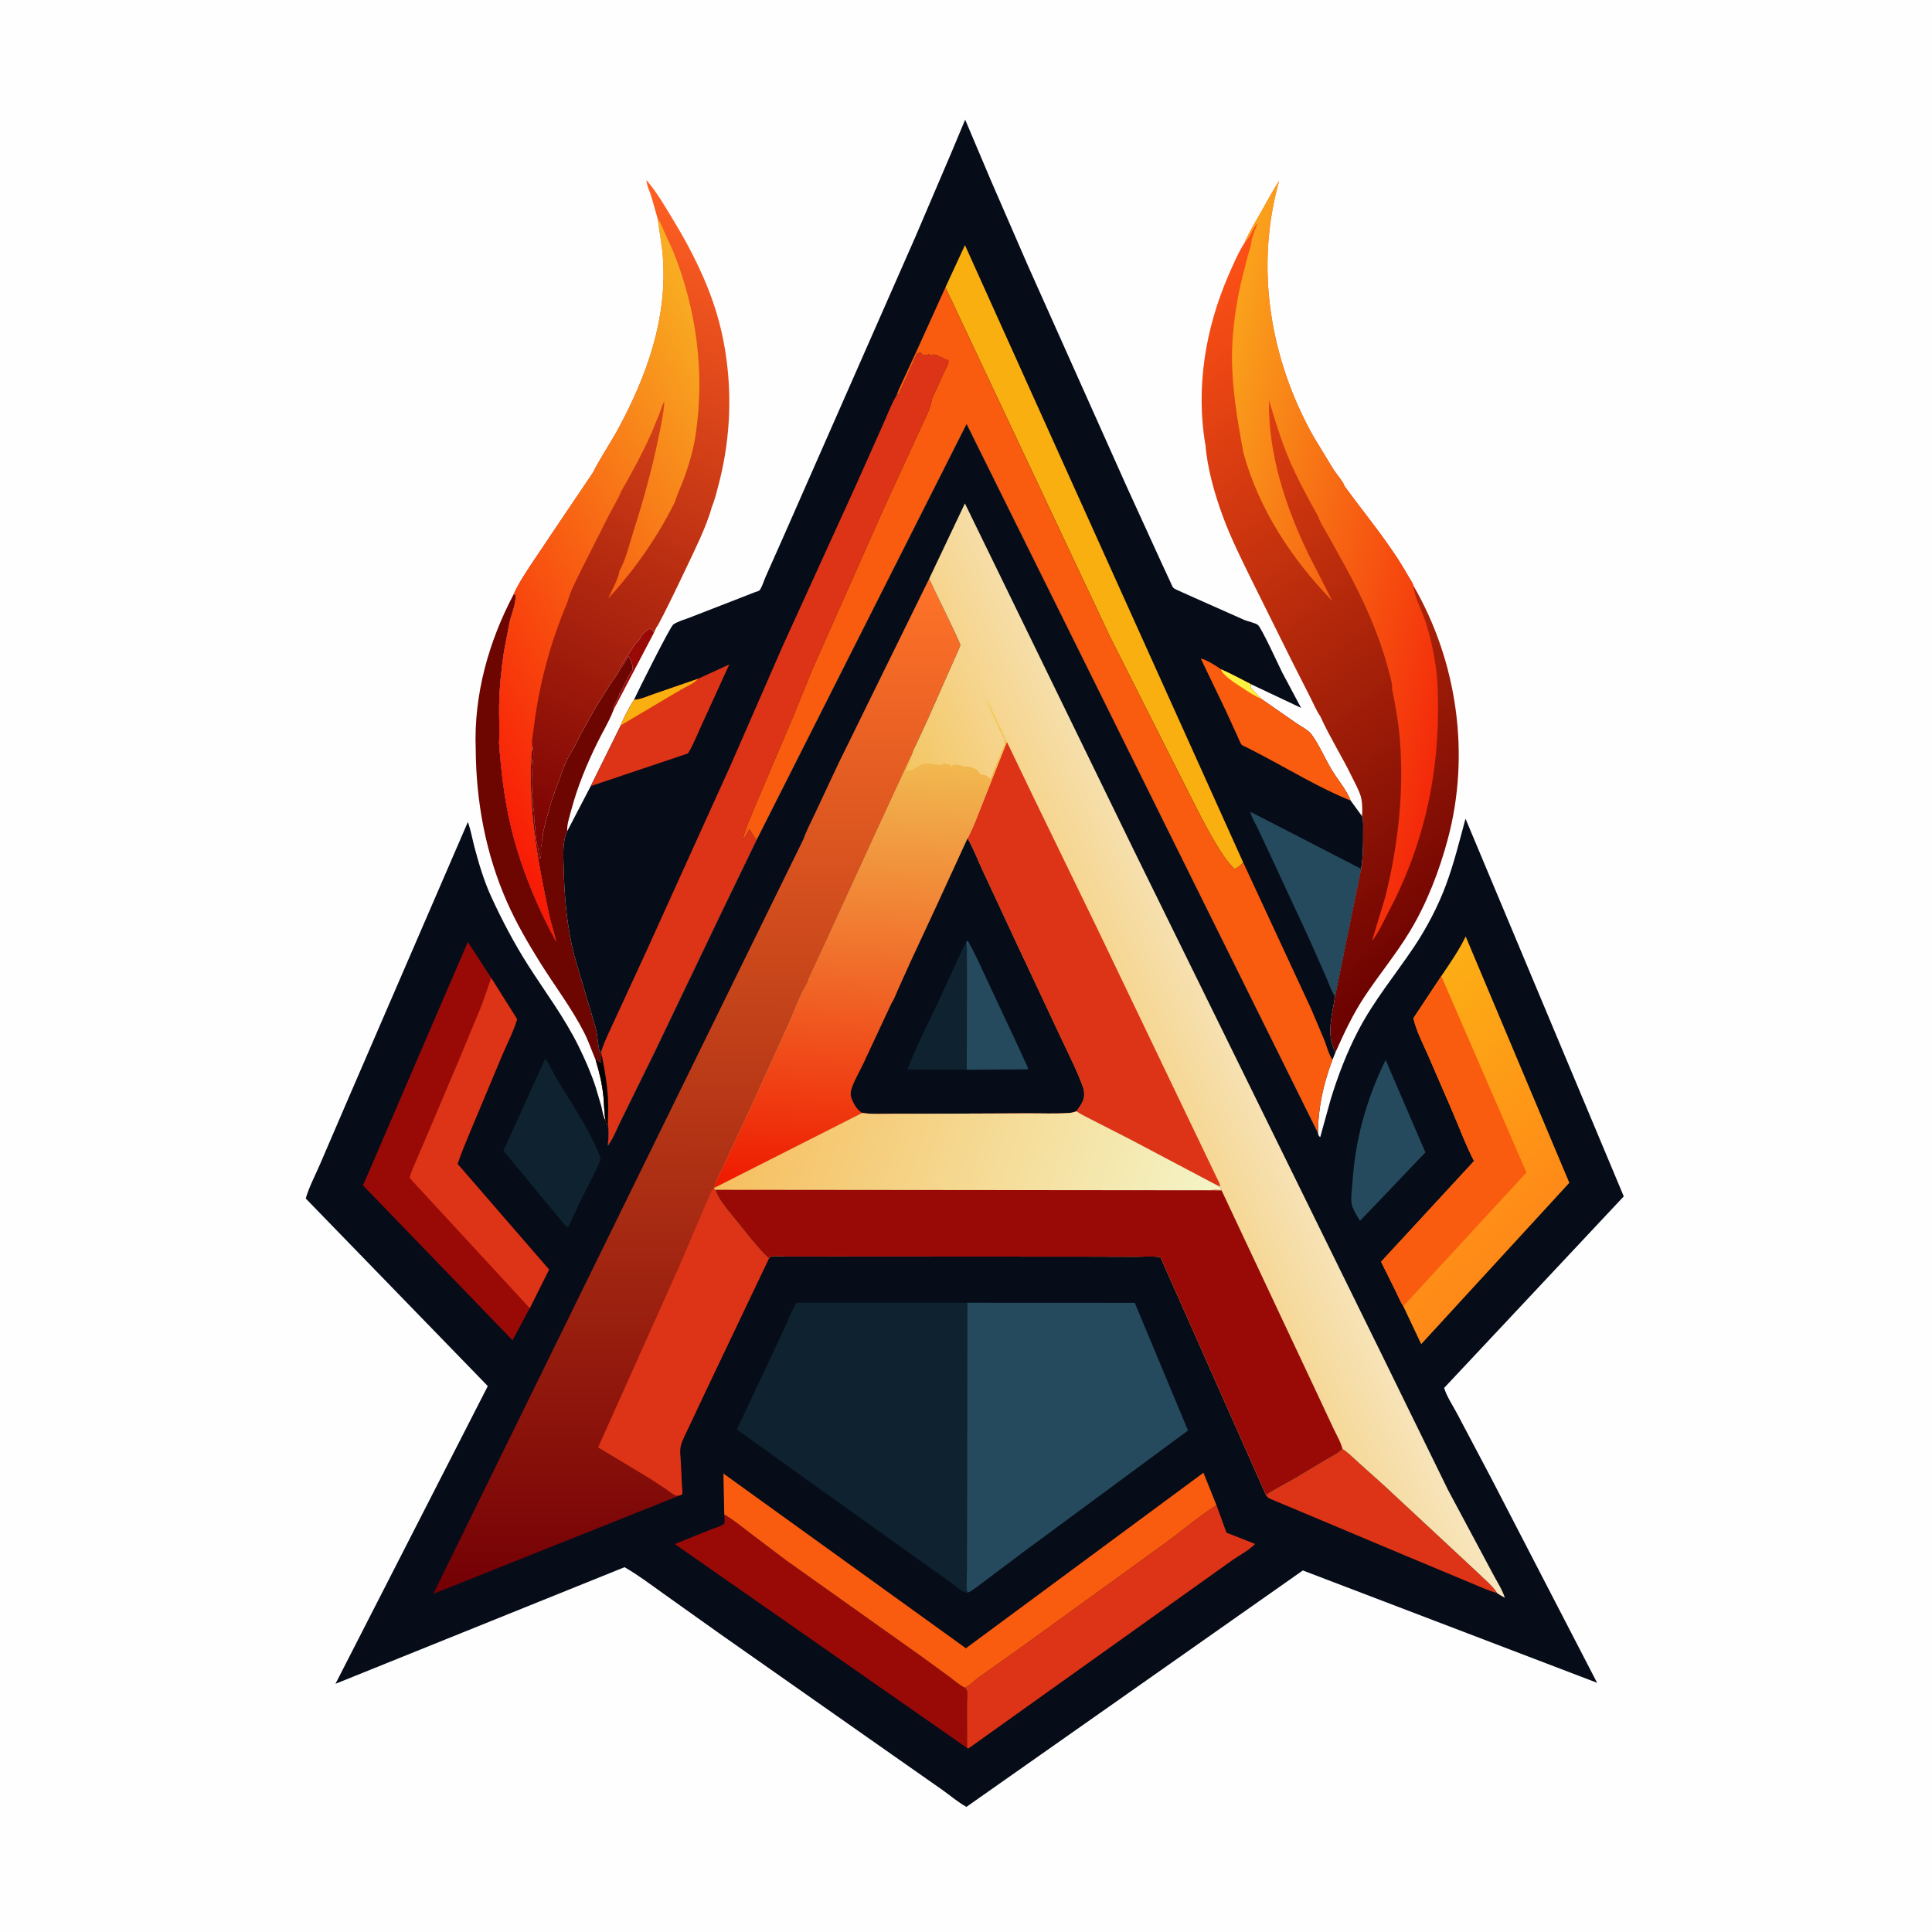 <svg version="1.1" xmlns="http://www.w3.org/2000/svg" style="display: block;" viewBox="0 0 2048 2048" width="1024" height="1024">
<defs>
	<linearGradient id="Gradient1" gradientUnits="userSpaceOnUse" x1="473.15" y1="860.429" x2="783.965" y2="240.629">
		<stop class="stop0" offset="0" stop-opacity="1" stop-color="rgb(120,0,2)"/>
		<stop class="stop1" offset="1" stop-opacity="1" stop-color="rgb(255,95,34)"/>
	</linearGradient>
	<linearGradient id="Gradient2" gradientUnits="userSpaceOnUse" x1="437.261" y1="730.736" x2="848.169" y2="497.02">
		<stop class="stop0" offset="0" stop-opacity="1" stop-color="rgb(248,25,5)"/>
		<stop class="stop1" offset="1" stop-opacity="1" stop-color="rgb(248,175,34)"/>
	</linearGradient>
	<linearGradient id="Gradient3" gradientUnits="userSpaceOnUse" x1="1599.18" y1="975.518" x2="1147.86" y2="374.201">
		<stop class="stop0" offset="0" stop-opacity="1" stop-color="rgb(105,0,0)"/>
		<stop class="stop1" offset="1" stop-opacity="1" stop-color="rgb(255,81,22)"/>
	</linearGradient>
	<linearGradient id="Gradient4" gradientUnits="userSpaceOnUse" x1="1564.48" y1="631.046" x2="1249.58" y2="558.125">
		<stop class="stop0" offset="0" stop-opacity="1" stop-color="rgb(244,41,10)"/>
		<stop class="stop1" offset="1" stop-opacity="1" stop-color="rgb(250,164,28)"/>
	</linearGradient>
	<linearGradient id="Gradient5" gradientUnits="userSpaceOnUse" x1="1624.54" y1="1310.64" x2="1434.93" y2="1106.86">
		<stop class="stop0" offset="0" stop-opacity="1" stop-color="rgb(254,136,23)"/>
		<stop class="stop1" offset="1" stop-opacity="1" stop-color="rgb(253,174,21)"/>
	</linearGradient>
	<linearGradient id="Gradient6" gradientUnits="userSpaceOnUse" x1="737.457" y1="1688.3" x2="738.622" y2="613.734">
		<stop class="stop0" offset="0" stop-opacity="1" stop-color="rgb(116,0,5)"/>
		<stop class="stop1" offset="1" stop-opacity="1" stop-color="rgb(255,115,41)"/>
	</linearGradient>
	<linearGradient id="Gradient7" gradientUnits="userSpaceOnUse" x1="1123.43" y1="1190.87" x2="1332.49" y2="1099.48">
		<stop class="stop0" offset="0" stop-opacity="1" stop-color="rgb(244,198,99)"/>
		<stop class="stop1" offset="1" stop-opacity="1" stop-color="rgb(247,229,189)"/>
	</linearGradient>
	<linearGradient id="Gradient8" gradientUnits="userSpaceOnUse" x1="896.579" y1="1266.76" x2="929.964" y2="734.719">
		<stop class="stop0" offset="0" stop-opacity="1" stop-color="rgb(239,25,0)"/>
		<stop class="stop1" offset="1" stop-opacity="1" stop-color="rgb(242,209,92)"/>
	</linearGradient>
	<linearGradient id="Gradient9" gradientUnits="userSpaceOnUse" x1="791.541" y1="1166.83" x2="1269.11" y2="1325.07">
		<stop class="stop0" offset="0" stop-opacity="1" stop-color="rgb(246,191,96)"/>
		<stop class="stop1" offset="1" stop-opacity="1" stop-color="rgb(244,244,198)"/>
	</linearGradient>
</defs>
<path transform="translate(0,0)" fill="rgb(254,254,254)" d="M -0 -0 L 2048 0 L 2048 2048 L -0 2048 L -0 -0 z"/>
<path transform="translate(0,0)" fill="rgb(153,10,7)" d="M 657.825 708.074 L 657.567 706.508 L 672.709 683.582 C 674.51 681.035 677.52 678.621 678.995 675.995 L 679.49 674.5 C 680.639 672.285 686.178 667.269 688.5 666.49 C 691.839 667.603 691.564 667.612 693.205 670.767 L 650.527 752.125 C 650.654 749.849 650.657 748.495 651.706 746.417 L 652.5 745 C 653.13 743.463 653.878 742.428 654.5 741 C 655.949 737.674 654.033 740.651 655.784 738.016 L 656.5 737 L 656.51 735.5 C 657.949 733.766 657.569 734.474 658.395 732.656 L 664.005 721.25 L 664.51 720 L 665.755 718 C 666.819 715.947 667.615 714.158 669.005 712.25 C 669.671 711.336 669.884 711.356 670.25 710.25 C 671.785 705.612 668.073 699.653 666.453 695.405 L 659.292 707.062 L 657.825 708.074 z"/>
<path transform="translate(0,0)" fill="rgb(109,5,1)" d="M 544.509 629.956 L 546.51 630.5 C 547.347 639.462 542.243 650.76 540.159 659.738 L 534.218 690.864 C 531.406 709.39 529.435 729.142 529.108 747.904 C 528.88 760.97 529.827 774.417 529.022 787.425 C 531.189 817.208 534.605 847.012 541.552 876.108 C 551.667 918.475 568.79 959.857 589.48 998.103 C 587.504 988.288 583.959 978.828 581.893 969 C 569.616 910.605 558.204 850.704 564.216 790.797 C 565.968 796.099 565.374 803.117 564.731 808.654 C 563.881 815.963 564.299 823.19 564.324 830.535 C 564.335 833.744 563.655 837.895 564.149 841 C 564.987 846.256 564.466 851.992 565.453 857.047 C 565.992 859.808 566.231 862.029 566.226 864.88 L 566.242 868.5 L 567.358 878 C 567.716 883.213 568.281 891.93 569.785 896.673 C 570.358 898.48 570.256 897.413 570.387 898.975 C 570.543 900.833 570.849 902.673 571.235 904.5 L 572.25 910.505 C 574.959 906.182 572.328 901.054 573.867 896.375 C 574.741 893.716 574.004 890.967 574.877 888.314 C 575.608 886.092 575.385 883.734 575.995 881.422 L 577.242 876.034 L 579.005 869.005 C 579.5 866.734 580.345 864.76 580.895 862.534 L 582.51 856.5 C 583.715 853.26 584.257 849.865 585.518 846.69 L 586.948 842.375 L 593.005 826.005 L 594 823.5 C 595.976 816.377 600.962 804.311 605.013 798.243 C 609.281 791.849 612.182 784.838 615.716 778.025 L 631.774 749.306 L 647.155 724.856 C 651.092 719.003 655.041 714.863 657.825 708.074 L 659.292 707.062 L 666.453 695.405 C 668.073 699.653 671.785 705.612 670.25 710.25 C 669.884 711.356 669.671 711.336 669.005 712.25 C 667.615 714.158 666.819 715.947 665.755 718 L 664.51 720 L 664.005 721.25 L 658.395 732.656 C 657.569 734.474 657.949 733.766 656.51 735.5 L 656.5 737 L 655.784 738.016 C 654.033 740.651 655.949 737.674 654.5 741 C 653.878 742.428 653.13 743.463 652.5 745 L 651.706 746.417 C 650.657 748.495 650.654 749.849 650.527 752.125 L 649.814 753.982 C 645.42 765.156 638.773 775.984 633.453 786.806 C 621.886 810.334 612.102 833.921 605.4 859.312 C 603.656 865.917 600.767 874.282 601.29 881.092 C 595.95 892.089 597.191 907.757 597.489 919.694 C 598.273 951.114 600.899 982.435 608.75 1012.97 L 631.39 1089.4 C 633.651 1097.83 633.417 1106.77 635.785 1115.02 L 636.541 1115.5 L 637.71 1113.47 L 637.697 1117.85 C 637.41 1120.13 637.227 1122.31 636.51 1124.5 L 638 1126 C 635.964 1126.24 635.059 1125.38 633.25 1124.51 L 632.233 1122.34 L 631.445 1123.7 C 627.258 1113.91 623.969 1103.87 619.1 1094.35 C 605.662 1068.06 587.774 1044.81 572.233 1019.86 C 559.551 999.503 547.25 978.304 537.543 956.358 C 514.764 904.856 504.639 849.77 504.266 793.618 C 502.167 736.538 518.018 680.059 544.509 629.956 z"/>
<path transform="translate(0,0)" fill="url(#Gradient1)" d="M 697.076 231.546 L 690.323 207.937 C 688.694 202.892 685.434 196.068 685.177 190.912 C 696.394 203.711 705.455 219.695 714.293 234.262 C 732.76 264.7 749.458 298.004 759.709 332.188 C 770.76 369.035 774.918 409.801 772.376 448.198 C 770.916 470.249 767.555 491.568 761.945 512.954 C 759.856 520.917 757.893 529.484 754.673 537.076 C 751.571 548.646 746.84 559.871 742.07 570.841 C 737.865 580.513 698.609 663.453 695.682 665.234 L 693.205 670.767 C 691.564 667.612 691.839 667.603 688.5 666.49 C 686.178 667.269 680.639 672.285 679.49 674.5 L 678.995 675.995 C 677.52 678.621 674.51 681.035 672.709 683.582 L 657.567 706.508 L 657.825 708.074 C 655.041 714.863 651.092 719.003 647.155 724.856 L 631.774 749.306 L 615.716 778.025 C 612.182 784.838 609.281 791.849 605.013 798.243 C 600.962 804.311 595.976 816.377 594 823.5 L 593.005 826.005 L 586.948 842.375 L 585.518 846.69 C 584.257 849.865 583.715 853.26 582.51 856.5 L 580.895 862.534 C 580.345 864.76 579.5 866.734 579.005 869.005 L 577.242 876.034 L 575.995 881.422 C 575.385 883.734 575.608 886.092 574.877 888.314 C 574.004 890.967 574.741 893.716 573.867 896.375 C 572.328 901.054 574.959 906.182 572.25 910.505 L 571.235 904.5 C 570.849 902.673 570.543 900.833 570.387 898.975 C 570.256 897.413 570.358 898.48 569.785 896.673 C 568.281 891.93 567.716 883.213 567.358 878 L 566.242 868.5 L 566.226 864.88 C 566.231 862.029 565.992 859.808 565.453 857.047 C 564.466 851.992 564.987 846.256 564.149 841 C 563.655 837.895 564.335 833.744 564.324 830.535 C 564.299 823.19 563.881 815.963 564.731 808.654 C 565.374 803.117 565.968 796.099 564.216 790.797 C 558.204 850.704 569.616 910.605 581.893 969 C 583.959 978.828 587.504 988.288 589.48 998.103 C 568.79 959.857 551.667 918.475 541.552 876.108 C 534.605 847.012 531.189 817.208 529.022 787.425 C 529.827 774.417 528.88 760.97 529.108 747.904 C 529.435 729.142 531.406 709.39 534.218 690.864 L 540.159 659.738 C 542.243 650.76 547.347 639.462 546.51 630.5 L 544.509 629.956 C 549.201 619.152 556.184 608.819 562.591 598.947 L 592.48 554.398 L 628.382 501.233 C 636.612 484.91 647.364 469.394 656.054 453.174 C 686.039 397.203 707.133 338.057 702.75 273.62 C 701.785 259.429 698.964 245.61 697.076 231.546 z"/>
<path transform="translate(0,0)" fill="url(#Gradient2)" d="M 697.076 231.546 C 700.3 235.972 701.653 240.169 703.9 245.053 L 713.428 266 C 738.553 328.362 747.473 395.925 737.149 462.462 C 734.808 477.553 730.226 493.028 724.943 507.355 C 721.923 515.542 717.989 523.672 715.473 531.969 C 697.782 567.988 672.722 604.129 645.453 633.651 L 644.967 633.77 C 648.721 625.307 655.356 613.97 656.777 604.941 C 663.538 592.804 667.193 576.714 671.438 563.388 C 681.652 531.327 690.625 499.468 697.46 466.5 C 700.268 452.956 703.433 439.197 704.317 425.382 C 701.924 428.934 700.799 433.728 699.29 437.767 L 690.693 458.792 C 681.127 480.116 669.999 500.765 658.416 521.051 C 654.525 530.263 649.275 538.704 644.704 547.573 L 614.574 607.278 C 609.896 616.997 604.257 627.674 601.588 638.169 C 583.458 680.54 571.021 727.039 565.69 772.833 C 565.105 777.861 563.228 785.923 564.216 790.797 C 558.204 850.704 569.616 910.605 581.893 969 C 583.959 978.828 587.504 988.288 589.48 998.103 C 568.79 959.857 551.667 918.475 541.552 876.108 C 534.605 847.012 531.189 817.208 529.022 787.425 C 529.827 774.417 528.88 760.97 529.108 747.904 C 529.435 729.142 531.406 709.39 534.218 690.864 L 540.159 659.738 C 542.243 650.76 547.347 639.462 546.51 630.5 L 544.509 629.956 C 549.201 619.152 556.184 608.819 562.591 598.947 L 592.48 554.398 L 628.382 501.233 C 636.612 484.91 647.364 469.394 656.054 453.174 C 686.039 397.203 707.133 338.057 702.75 273.62 C 701.785 259.429 698.964 245.61 697.076 231.546 z"/>
<path transform="translate(0,0)" fill="url(#Gradient3)" d="M 1319.33 257.188 C 1324.32 245.697 1331.04 234.717 1337.25 223.831 C 1343.35 213.128 1349.16 202.046 1355.93 191.766 C 1330.08 283.363 1346.15 380.257 1392.23 462.589 L 1413.87 498.17 C 1416.35 501.989 1424.28 511.193 1425.12 515.101 C 1447.77 546.309 1473.53 576.497 1492.46 610.106 C 1494.24 613.252 1497.54 617.805 1498.48 621.157 C 1544.85 701.382 1558.77 799.854 1534.72 889.567 C 1525.7 923.183 1512.76 956.912 1494.83 986.782 C 1480.1 1011.32 1461.71 1033.29 1446.02 1057.15 C 1433.87 1075.64 1424.69 1095.26 1415.72 1115.4 C 1405.47 1097.49 1412.12 1076.62 1414.9 1057.92 L 1415.12 1056.36 L 1442.79 920.968 C 1445.06 908.07 1445.06 894.178 1444.98 881.111 C 1444.95 875.937 1445.51 870.163 1443.83 865.227 C 1444.31 859.252 1444.18 849.817 1442.44 844.09 C 1440.32 837.129 1436.28 830.043 1433.09 823.469 C 1422.67 802.037 1409.73 781.659 1399.88 760.006 L 1399.49 759.13 C 1395.59 753.688 1392.81 746.757 1389.73 740.756 L 1369.68 701.212 L 1327.54 616.397 C 1316.33 593.52 1304.94 570.97 1296.13 547.006 C 1287.39 523.228 1279.7 496.127 1277.78 470.826 L 1277.56 470.696 C 1267.52 409.846 1277.94 347.702 1302.35 291.58 C 1307.36 280.07 1312.63 267.811 1319.33 257.188 z"/>
<path transform="translate(0,0)" fill="url(#Gradient4)" d="M 1319.33 257.188 C 1324.32 245.697 1331.04 234.717 1337.25 223.831 C 1343.35 213.128 1349.16 202.046 1355.93 191.766 C 1330.08 283.363 1346.15 380.257 1392.23 462.589 L 1413.87 498.17 C 1416.35 501.989 1424.28 511.193 1425.12 515.101 C 1447.77 546.309 1473.53 576.497 1492.46 610.106 C 1494.24 613.252 1497.54 617.805 1498.48 621.157 L 1498.59 622.428 C 1499.82 633.85 1507.26 647.31 1510.95 658.477 C 1515.99 673.738 1519.44 689.711 1521.83 705.598 C 1524.35 722.423 1524.4 739.528 1524.3 756.5 C 1523.88 829.671 1506.73 900.636 1472.57 965.324 C 1467.24 975.433 1461.9 987.498 1455.07 996.566 L 1454.31 997.491 L 1468.26 951.536 C 1481.7 898.421 1488.33 840.684 1484.08 785.949 C 1482.6 766.854 1479.28 748.389 1475.57 729.627 C 1476.69 727.192 1472.88 714.368 1472.05 711.159 C 1461.93 671.957 1445.03 635.108 1425.64 599.705 L 1406.49 565.154 C 1403.43 559.621 1399.34 553.863 1397.54 547.823 C 1386.3 527.588 1374.92 506.987 1365.99 485.616 C 1357.59 465.51 1351.56 445.119 1345.2 424.323 C 1343.99 480.75 1362.87 537.541 1387.21 587.884 L 1412.29 636.985 C 1369.6 593.102 1334.42 539.758 1318.15 480.222 C 1311.84 446.449 1306.04 413.024 1305.98 378.509 C 1305.95 356.503 1308.76 334.1 1312.79 312.5 C 1315.38 298.613 1319.3 285.185 1322.68 271.506 C 1323.88 266.672 1325.92 261.985 1326.46 257.016 L 1327.01 253.25 L 1330.51 243 L 1331.5 242 L 1331.51 240 C 1332.97 238.526 1332.5 239.469 1332.51 237 C 1327.48 242.931 1325.72 250.683 1320 256.526 L 1319.33 257.188 z"/>
<path transform="translate(0,0)" fill="rgb(6,12,24)" d="M 672.087 741.816 C 676.445 732.075 710.376 664.428 713.669 662.037 C 718.194 658.752 726.097 656.665 731.355 654.561 L 782.029 634.857 L 800.007 627.839 C 801.202 627.371 804.21 626.622 804.957 625.898 C 807.317 623.612 809.89 615.276 811.353 611.946 L 830.001 570 L 970.177 251.484 L 1008.32 162.218 L 1023.12 126.863 L 1050.64 191.881 L 1089.38 281.02 L 1193.98 515 L 1230.96 596 L 1240.38 616.307 C 1241.22 618.021 1242.54 621.697 1243.76 623.033 C 1244.98 624.37 1248.46 625.676 1250.15 626.471 L 1266.18 633.686 L 1319.07 657.194 C 1322.88 658.785 1330.19 660.187 1333.31 662.383 C 1337.11 665.058 1355.87 706.282 1359.44 713.323 L 1379.22 750.401 L 1326.02 725.259 L 1325.5 728.647 L 1336.94 740.802 L 1374.54 766.899 C 1379.29 770.192 1386.97 773.941 1390.36 778.615 C 1398.69 790.115 1404.38 803.967 1411.74 816.133 C 1418.42 827.164 1426.91 836.571 1431.79 848.704 L 1443.83 865.227 C 1445.51 870.163 1444.95 875.937 1444.98 881.111 C 1445.06 894.178 1445.06 908.07 1442.79 920.968 L 1415.12 1056.36 L 1414.9 1057.92 C 1412.12 1076.62 1405.47 1097.49 1415.72 1115.4 L 1412.5 1123.33 C 1402.96 1148.36 1397.22 1174.25 1397.1 1201.1 L 1024.62 449.501 L 801.905 890.693 L 766.581 963.662 L 694.601 1113.98 L 657.995 1188.39 C 653.851 1196.55 649.901 1207.37 644.358 1214.5 L 644.494 1212.93 C 645.146 1205.05 645.123 1196.76 644.304 1188.89 L 643.773 1196.5 C 642.874 1194.13 642.998 1191.7 642.358 1189.24 L 641.966 1187.88 C 640.386 1180 640.535 1171.1 639.758 1163.03 C 638.426 1149.21 635.473 1136.96 631.445 1123.7 L 632.233 1122.34 L 633.25 1124.51 C 635.059 1125.38 635.964 1126.24 638 1126 L 636.51 1124.5 C 637.227 1122.31 637.41 1120.13 637.697 1117.85 L 637.71 1113.47 L 636.541 1115.5 L 635.785 1115.02 C 633.417 1106.77 633.651 1097.83 631.39 1089.4 L 608.75 1012.97 C 600.899 982.435 598.273 951.114 597.489 919.694 C 597.191 907.757 595.95 892.089 601.29 881.092 L 626.186 833.323 L 658.063 768.851 C 661.752 759.659 666.788 750.174 672.087 741.816 z"/>
<path transform="translate(0,0)" fill="rgb(249,91,15)" d="M 1431.79 848.704 C 1399.31 835.542 1368.23 816.707 1337.17 800.343 L 1322.52 792.747 C 1320.9 791.909 1317.55 790.688 1316.28 789.53 C 1314.93 788.303 1313.16 783.349 1312.31 781.588 L 1299.4 753.338 L 1272.94 698.281 C 1277.34 698.332 1290.61 706.668 1294.3 709.47 C 1304.47 713.863 1314.25 719.216 1324.12 724.239 C 1324.38 724.374 1325.95 725.104 1326.02 725.259 L 1325.5 728.647 L 1336.94 740.802 L 1374.54 766.899 C 1379.29 770.192 1386.97 773.941 1390.36 778.615 C 1398.69 790.115 1404.38 803.967 1411.74 816.133 C 1418.42 827.164 1426.91 836.571 1431.79 848.704 z"/>
<path transform="translate(0,0)" fill="rgb(255,243,65)" d="M 1294.3 709.47 C 1304.47 713.863 1314.25 719.216 1324.12 724.239 C 1324.38 724.374 1325.95 725.104 1326.02 725.259 L 1325.5 728.647 L 1336.94 740.802 C 1329.94 737.611 1322.9 733.116 1316.5 728.849 C 1310.94 725.141 1295.6 715.81 1294.3 709.47 z"/>
<path transform="translate(0,0)" fill="rgb(221,51,22)" d="M 739.787 719.604 L 773.102 704.317 L 744.44 767.039 C 739.62 777.395 735.259 788.96 729.276 798.681 L 626.186 833.323 L 658.063 768.851 C 661.752 759.659 666.788 750.174 672.087 741.816 C 678.865 741.616 687.369 737.591 693.82 735.45 L 739.787 719.604 z"/>
<path transform="translate(0,0)" fill="rgb(248,175,15)" d="M 739.787 719.604 C 736.375 724.222 726.319 728.396 721.115 731.503 L 658.063 768.851 C 661.752 759.659 666.788 750.174 672.087 741.816 C 678.865 741.616 687.369 737.591 693.82 735.45 L 739.787 719.604 z"/>
<path transform="translate(0,0)" fill="rgb(37,74,93)" d="M 1415.12 1056.36 C 1411.02 1050.16 1408.33 1041.79 1405.36 1034.95 L 1387.57 994.726 L 1351.02 916.016 L 1333.23 878.004 C 1330.79 872.912 1326.39 866.03 1325.44 860.526 L 1442.79 920.968 L 1415.12 1056.36 z"/>
<path transform="translate(0,0)" fill="rgb(248,175,15)" d="M 1002.21 304.615 L 1022.89 259.821 L 1317.85 914.233 C 1315.11 917.514 1312.32 919.233 1308.65 921.363 C 1300.34 913.047 1294.1 903.037 1288.08 893 C 1277.78 875.817 1268.89 857.738 1259.85 839.869 L 1222.69 766.251 L 1176.41 674.421 L 1082.18 474.422 L 1002.21 304.615 z"/>
<path transform="translate(0,0)" fill="rgb(221,51,22)" d="M 950.608 418.725 L 952.805 417.823 L 972.22 374.72 L 975.748 373.634 L 976.563 374.605 C 977.81 376.027 977.283 375.514 978.961 376.616 C 981.346 376.474 982.969 376.451 985.135 375.332 L 987.039 377.034 C 989.367 375.737 989.545 375.365 992.231 376.148 C 995.073 376.977 996.224 379.054 999.453 379.101 L 1001.45 381.518 L 1002.66 380.662 L 1005.51 382.5 C 1005.61 386.426 1002.33 390.544 1001 394.25 L 1000 396.25 L 991.005 416.25 L 989.005 420.25 L 988.531 421.172 C 987.975 422.419 988.122 422.247 987.872 423.719 C 986.065 434.314 979.495 445.89 975.133 455.79 L 936.287 540.215 L 861.328 709.25 L 840.721 759.823 L 804.365 845.305 C 798.297 860.225 791.111 875.226 787.039 890.818 C 790.022 887.138 792.125 883.103 794.38 878.962 L 801.905 890.693 L 766.581 963.662 L 694.601 1113.98 L 657.995 1188.39 C 653.851 1196.55 649.901 1207.37 644.358 1214.5 L 644.494 1212.93 C 645.146 1205.05 645.123 1196.76 644.304 1188.89 L 643.773 1196.5 C 642.874 1194.13 642.998 1191.7 642.358 1189.24 L 641.966 1187.88 C 640.386 1180 640.535 1171.1 639.758 1163.03 C 638.426 1149.21 635.473 1136.96 631.445 1123.7 L 632.233 1122.34 L 633.25 1124.51 C 635.059 1125.38 635.964 1126.24 638 1126 L 636.51 1124.5 C 637.227 1122.31 637.41 1120.13 637.697 1117.85 L 637.71 1113.47 C 641.228 1102.33 647.138 1091.15 651.913 1080.47 L 685.663 1007.25 L 775.011 810 L 829.544 685.167 L 906.182 516.883 L 936.476 449.006 C 940.961 439.061 944.962 428.019 950.608 418.725 z"/>
<path transform="translate(0,0)" fill="rgb(1,0,0)" d="M 637.697 1117.85 C 642.631 1141.19 646.118 1164.92 644.304 1188.89 L 643.773 1196.5 C 642.874 1194.13 642.998 1191.7 642.358 1189.24 L 641.966 1187.88 C 640.386 1180 640.535 1171.1 639.758 1163.03 C 638.426 1149.21 635.473 1136.96 631.445 1123.7 L 632.233 1122.34 L 633.25 1124.51 C 635.059 1125.38 635.964 1126.24 638 1126 L 636.51 1124.5 C 637.227 1122.31 637.41 1120.13 637.697 1117.85 z"/>
<path transform="translate(0,0)" fill="rgb(249,91,15)" d="M 1002.21 304.615 L 1082.18 474.422 L 1176.41 674.421 L 1222.69 766.251 L 1259.85 839.869 C 1268.89 857.738 1277.78 875.817 1288.08 893 C 1294.1 903.037 1300.34 913.047 1308.65 921.363 C 1312.32 919.233 1315.11 917.514 1317.85 914.233 L 1390.05 1069.88 L 1403.8 1102.4 C 1406.23 1108.58 1408.65 1118.16 1412.5 1123.33 C 1402.96 1148.36 1397.22 1174.25 1397.1 1201.1 L 1024.62 449.501 L 801.905 890.693 L 794.38 878.962 C 792.125 883.103 790.022 887.138 787.039 890.818 C 791.111 875.226 798.297 860.225 804.365 845.305 L 840.721 759.823 L 861.328 709.25 L 936.287 540.215 L 975.133 455.79 C 979.495 445.89 986.065 434.314 987.872 423.719 C 988.122 422.247 987.975 422.419 988.531 421.172 L 989.005 420.25 L 991.005 416.25 L 1000 396.25 L 1001 394.25 C 1002.33 390.544 1005.61 386.426 1005.51 382.5 L 1002.66 380.662 L 1001.45 381.518 L 999.453 379.101 C 996.224 379.054 995.073 376.977 992.231 376.148 C 989.545 375.365 989.367 375.737 987.039 377.034 L 985.135 375.332 C 982.969 376.451 981.346 376.474 978.961 376.616 C 977.283 375.514 977.81 376.027 976.563 374.605 L 975.748 373.634 L 972.22 374.72 L 952.805 417.823 L 950.608 418.725 C 952.589 412.495 955.873 406.369 958.551 400.375 L 974.318 366.194 L 1002.21 304.615 z"/>
<path transform="translate(0,0)" fill="rgb(6,12,24)" d="M 801.905 890.693 L 1024.62 449.501 L 1397.1 1201.1 C 1397.78 1203.32 1397.5 1204.08 1399.5 1205.4 L 1410.45 1165.83 C 1418.12 1140.67 1427.73 1115.58 1439.9 1092.27 C 1456.51 1060.43 1479.23 1033.17 1499.1 1003.49 C 1512.3 983.776 1524.51 960.373 1532.79 938.084 C 1541.39 914.97 1547.04 891.56 1553.5 867.854 L 1721.26 1268.21 L 1530.84 1471.26 C 1533.74 1480.71 1540.29 1490.26 1544.89 1499.06 L 1580.55 1566.57 L 1692.99 1783.83 L 1381.06 1664.75 L 1024.47 1915.35 C 1015.47 1910.44 1007.14 1903.16 998.726 1897.23 L 946.404 1860.57 L 762.76 1731.67 L 702.47 1688.75 C 689.312 1679.38 676.064 1669.3 662.032 1661.3 L 355.619 1784.9 L 517.091 1469.31 L 324.086 1270.45 C 327.646 1258.17 334.048 1246.19 339.121 1234.41 L 370.037 1162.55 L 495.958 871.345 C 499.076 879.903 500.654 889.185 502.959 898 C 507.527 915.47 513.119 933.949 520.632 950.375 C 532.093 975.431 545.237 1000.37 560.075 1023.6 C 578.356 1052.21 598.559 1078.96 613.599 1109.62 C 620.471 1123.62 626.568 1137.58 631.44 1152.43 L 637.458 1172.78 C 638.682 1177.78 639.248 1183.47 641.966 1187.88 L 642.358 1189.24 C 642.998 1191.7 642.874 1194.13 643.773 1196.5 L 644.304 1188.89 C 645.123 1196.76 645.146 1205.05 644.494 1212.93 L 644.358 1214.5 C 649.901 1207.37 653.851 1196.55 657.995 1188.39 L 694.601 1113.98 L 766.581 963.662 L 801.905 890.693 z"/>
<path transform="translate(0,0)" fill="rgb(37,74,93)" d="M 1468.81 1123.5 L 1510.96 1221.57 L 1459.39 1275.72 L 1441.68 1294.07 C 1438.73 1289.45 1435.46 1284.2 1433.57 1279.07 C 1431.14 1272.46 1433.08 1262 1433.53 1254.87 C 1436.55 1207.86 1448.2 1165.81 1468.81 1123.5 z"/>
<path transform="translate(0,0)" fill="rgb(14,34,48)" d="M 578.114 1121.77 C 583.049 1129.63 586.832 1138.24 591.687 1146.2 C 606.467 1170.44 622.87 1194.47 633.933 1220.74 C 635.651 1224.82 637.501 1227.45 635.688 1231.72 C 628.758 1248.05 619.606 1263.66 612.158 1279.82 L 604.882 1295.54 C 604.594 1296.16 603.298 1299.61 602.812 1300 C 602.322 1300.4 601.647 1300.48 601.064 1300.72 L 597.008 1296.59 L 533.635 1219.87 L 578.114 1121.77 z"/>
<path transform="translate(0,0)" fill="rgb(221,51,22)" d="M 1423.11 1535.97 C 1429.56 1540.23 1435.2 1545.97 1440.93 1551.16 L 1467.63 1575.09 L 1566.86 1667.43 C 1573.22 1673.81 1582.5 1681.15 1587.03 1688.76 L 1586.28 1688.56 C 1576.3 1685.71 1566.37 1680.9 1556.71 1676.99 L 1489.89 1649.09 L 1393.52 1608.56 L 1346.97 1589.03 C 1344.53 1587.86 1343.37 1587.21 1342.01 1584.88 C 1351.58 1578.45 1362.38 1573.04 1372.43 1567.33 L 1405 1547.81 C 1410.93 1544.22 1418.27 1540.88 1423.11 1535.97 z"/>
<path transform="translate(0,0)" fill="rgb(153,10,7)" d="M 767.747 1605.43 C 777.279 1610.87 785.848 1617.98 794.539 1624.65 L 833.381 1654.02 L 977.635 1756.5 L 1007 1777.91 C 1011.9 1781.54 1017.43 1786.6 1023 1789.08 C 1023.65 1790.06 1024.58 1790.89 1024.94 1792 C 1025.9 1794.96 1025 1801.99 1025.02 1805.31 L 1025.12 1852.92 L 715.314 1636.77 L 754.215 1621.06 C 758.11 1619.45 764.406 1618.06 767.493 1615.28 C 768.718 1614.17 767.84 1607.37 767.747 1605.43 z"/>
<path transform="translate(0,0)" fill="rgb(221,51,22)" d="M 1289.51 1595.48 L 1300.13 1624.67 L 1330.48 1636.64 C 1324.06 1643.36 1313.91 1648.61 1306.15 1653.99 L 1261.08 1686.13 L 1026.56 1853.45 L 1025.12 1852.92 L 1025.02 1805.31 C 1025 1801.99 1025.9 1794.96 1024.94 1792 C 1024.58 1790.89 1023.65 1790.06 1023 1789.08 C 1028.39 1786.27 1033.4 1781.06 1038.46 1777.42 L 1080.28 1747.78 L 1232.91 1637.39 C 1251.94 1623.62 1269.76 1608.21 1289.51 1595.48 z"/>
<path transform="translate(0,0)" fill="rgb(249,91,15)" d="M 767.747 1605.43 L 766.843 1561.98 L 1023.91 1747.21 L 1275.71 1561.16 L 1289.51 1595.48 C 1269.76 1608.21 1251.94 1623.62 1232.91 1637.39 L 1080.28 1747.78 L 1038.46 1777.42 C 1033.4 1781.06 1028.39 1786.27 1023 1789.08 C 1017.43 1786.6 1011.9 1781.54 1007 1777.91 L 977.635 1756.5 L 833.381 1654.02 L 794.539 1624.65 C 785.848 1617.98 777.279 1610.87 767.747 1605.43 z"/>
<path transform="translate(0,0)" fill="rgb(153,10,7)" d="M 561.577 1386.75 L 543.303 1420.76 L 384.825 1256.58 L 495.581 999.327 L 496.331 999.087 L 520.721 1036.7 L 548.136 1080.34 C 544.464 1093.15 537.583 1106.08 532.419 1118.39 L 498.619 1199.05 C 493.977 1210.57 488.902 1221.98 485.038 1233.79 L 582.028 1345.78 L 561.577 1386.75 z"/>
<path transform="translate(0,0)" fill="rgb(221,51,22)" d="M 520.721 1036.7 L 548.136 1080.34 C 544.464 1093.15 537.583 1106.08 532.419 1118.39 L 498.619 1199.05 C 493.977 1210.57 488.902 1221.98 485.038 1233.79 L 582.028 1345.78 L 561.577 1386.75 L 434.35 1248.84 C 434.982 1243.96 437.801 1238.47 439.633 1233.87 L 454.591 1199.03 L 487.112 1122.19 L 511.011 1064.52 L 520.721 1036.7 z"/>
<path transform="translate(0,0)" fill="url(#Gradient5)" d="M 1527.83 1034.72 C 1536.98 1021.21 1546.55 1007.41 1553.69 992.711 L 1663.56 1253.82 L 1506.54 1424.84 L 1487.53 1384.64 C 1484.48 1380.09 1482.21 1374.1 1479.72 1369.16 L 1464.01 1337.5 L 1562.57 1230.74 C 1553.03 1212.41 1545.87 1192.33 1537.55 1173.35 L 1513.88 1118.78 C 1508.39 1106.18 1501.28 1092.72 1498.28 1079.34 L 1527.83 1034.72 z"/>
<path transform="translate(0,0)" fill="rgb(249,91,15)" d="M 1527.83 1034.72 L 1618.08 1242.9 L 1487.53 1384.64 C 1484.48 1380.09 1482.21 1374.1 1479.72 1369.16 L 1464.01 1337.5 L 1562.57 1230.74 C 1553.03 1212.41 1545.87 1192.33 1537.55 1173.35 L 1513.88 1118.78 C 1508.39 1106.18 1501.28 1092.72 1498.28 1079.34 L 1527.83 1034.72 z"/>
<path transform="translate(0,0)" fill="rgb(37,74,93)" d="M 1025.22 1380.97 L 1202.91 1381.05 L 1259.35 1516.39 L 1083.7 1646.05 L 1041 1678.15 C 1036.41 1681.44 1031.22 1686.03 1026.07 1688.16 C 1025.49 1687.38 1025.12 1687.02 1024.9 1685.95 C 1023.65 1680.12 1024.88 1671.29 1024.92 1665.23 L 1024.96 1613.5 L 1025.22 1380.97 z"/>
<path transform="translate(0,0)" fill="rgb(14,34,48)" d="M 1026.07 1688.16 L 1024.91 1688.71 C 1019.13 1687.07 1012.32 1680.66 1007.28 1677.11 L 964.954 1646.95 L 851.751 1566.07 L 781.042 1515.29 L 828.859 1413.67 C 833.966 1403.18 838.274 1390.59 844.587 1380.91 L 1025.22 1380.97 L 1024.96 1613.5 L 1024.92 1665.23 C 1024.88 1671.29 1023.65 1680.12 1024.9 1685.95 C 1025.12 1687.02 1025.49 1687.38 1026.07 1688.16 z"/>
<path transform="translate(0,0)" fill="url(#Gradient6)" d="M 984.942 613.51 C 987.971 620.513 1017.92 680.852 1017.9 683.581 C 1017.89 685.251 1015.68 689.598 1015.01 691.31 L 983.5 762.41 L 972.232 786.855 C 970.293 791.071 967.731 795.411 966.569 799.892 L 930.845 877.241 L 880.488 987.231 L 864.289 1022.41 C 861.318 1028.91 857.711 1035.66 855.573 1042.48 C 847.774 1055.04 842.455 1070.85 836.342 1084.38 L 795.947 1173.5 L 766.833 1236.23 C 763.637 1243.29 758.418 1251.7 757.132 1259.27 L 756.759 1259.96 L 758.281 1261.25 C 760.801 1269.57 766.648 1276.47 771.848 1283.32 L 795.831 1313.01 C 801.91 1320.06 807.99 1327.97 815.101 1333.96 L 747.733 1475.45 L 730.832 1511.4 C 727.624 1518.22 723.51 1525.54 721.613 1532.82 C 720.274 1537.97 721.515 1545.99 721.739 1551.39 L 722.932 1576.11 C 722.998 1577.35 723.707 1582.58 723.328 1583.47 C 722.934 1584.39 721.668 1584.59 720.837 1585.15 L 459.28 1689.56 L 851.481 889.975 C 854.992 880.142 860.066 870.624 864.471 861.148 L 888.927 809 L 984.942 613.51 z"/>
<path transform="translate(0,0)" fill="rgb(221,51,22)" d="M 720.837 1585.15 C 719.886 1585.2 717.275 1585.66 716.5 1585.39 C 713.416 1584.3 708.942 1580.56 706.194 1578.68 L 687.593 1566.53 L 634.028 1534.27 L 719.92 1342.55 L 753.679 1263.44 C 754.436 1261.74 755.295 1261.03 756.759 1259.96 L 758.281 1261.25 C 760.801 1269.57 766.648 1276.47 771.848 1283.32 L 795.831 1313.01 C 801.91 1320.06 807.99 1327.97 815.101 1333.96 L 747.733 1475.45 L 730.832 1511.4 C 727.624 1518.22 723.51 1525.54 721.613 1532.82 C 720.274 1537.97 721.515 1545.99 721.739 1551.39 L 722.932 1576.11 C 722.998 1577.35 723.707 1582.58 723.328 1583.47 C 722.934 1584.39 721.668 1584.59 720.837 1585.15 z"/>
<path transform="translate(0,0)" fill="url(#Gradient7)" d="M 984.942 613.51 L 1022.84 533.632 L 1201.7 900.848 L 1466.76 1440.02 L 1534.94 1579.35 L 1581.82 1667 C 1586.13 1675.49 1592.42 1684.69 1595.22 1693.74 C 1592.45 1692.16 1589.58 1690.68 1587.03 1688.76 C 1582.5 1681.15 1573.22 1673.81 1566.86 1667.43 L 1467.63 1575.09 L 1440.93 1551.16 C 1435.2 1545.97 1429.56 1540.23 1423.11 1535.97 C 1418.27 1540.88 1410.93 1544.22 1405 1547.81 L 1372.43 1567.33 C 1362.38 1573.04 1351.58 1578.45 1342.01 1584.88 L 1230.18 1332.86 C 1229.16 1332.58 1228.96 1332.49 1227.75 1332.36 C 1220.07 1331.54 1211.4 1332.27 1203.6 1332.24 L 1150.5 1332.09 L 887.223 1331.93 L 832.724 1331.98 C 828.911 1331.99 820.937 1330.93 817.5 1332.01 C 816.516 1332.31 815.901 1333.31 815.101 1333.96 C 807.99 1327.97 801.91 1320.06 795.831 1313.01 L 771.848 1283.32 C 766.648 1276.47 760.801 1269.57 758.281 1261.25 L 756.759 1259.96 L 757.132 1259.27 C 758.418 1251.7 763.637 1243.29 766.833 1236.23 L 795.947 1173.5 L 836.342 1084.38 C 842.455 1070.85 847.774 1055.04 855.573 1042.48 C 857.711 1035.66 861.318 1028.91 864.289 1022.41 L 880.488 987.231 L 930.845 877.241 L 966.569 799.892 C 967.731 795.411 970.293 791.071 972.232 786.855 L 983.5 762.41 L 1015.01 691.31 C 1015.68 689.598 1017.89 685.251 1017.9 683.581 C 1017.92 680.852 987.971 620.513 984.942 613.51 z"/>
<path transform="translate(0,0)" fill="rgb(221,51,22)" d="M 1067.37 786.441 L 1094.75 843.453 L 1164.11 986.298 L 1246.72 1158.62 L 1290.76 1250.41 C 1291.82 1252.73 1293.72 1255.55 1293.05 1258 L 1197.73 1207.63 L 1158.63 1187.64 C 1152.69 1184.5 1146.55 1181.78 1140.99 1178 L 1142.22 1176.23 C 1144.84 1172.51 1147.79 1168.54 1148.77 1164 C 1149.66 1159.89 1149.13 1155.7 1147.7 1151.8 C 1141.13 1133.8 1132.12 1116.5 1124.05 1099.11 L 1077.07 999 L 1041.47 922.542 C 1036.27 911.394 1031.82 899.333 1025.62 888.73 C 1032.87 875.097 1038.11 859.713 1043.94 845.382 L 1067.37 786.441 z"/>
<path transform="translate(0,0)" fill="url(#Gradient8)" d="M 966.569 799.892 C 965.904 806.224 962.858 811.345 960.546 817.195 C 963.147 815.926 965.705 817.171 968.013 815.698 C 971.908 813.21 974.952 810.838 979.624 809.571 C 985.51 807.974 994.23 812.866 1000.41 809.693 L 1001.66 808.987 C 1003.03 809.867 1003.65 810.171 1005.34 810.284 L 1006.67 810.312 L 1008.45 812.332 C 1010.6 810.92 1011.81 810.178 1014.41 810.686 C 1015.89 810.976 1015.12 810.942 1016.72 810.957 L 1017.67 810.941 C 1020.45 813.042 1024.3 812.045 1027.61 812.797 C 1030.34 813.414 1032.99 814.769 1035.53 815.912 C 1036.38 817.079 1039.58 821.058 1040.99 821.44 C 1041.8 821.657 1042.69 821.045 1043.49 821.268 C 1045.56 821.842 1047.78 824.413 1050.25 825.25 L 1053.01 818.005 C 1053.53 816.179 1053.97 814.671 1055.01 813.005 C 1055.76 811.787 1056.28 810.999 1056.5 809.51 L 1056.51 808.5 C 1057.24 807.323 1057.94 806.246 1058.43 804.94 L 1058.76 804 L 1059.5 802.51 L 1061.51 797 L 1062.01 795.25 L 1064.18 790.628 L 1064.75 789.505 C 1064.49 787.308 1064.38 787.978 1064.74 786.125 C 1065.15 784.053 1063.6 782.173 1062.75 780.25 C 1061.74 777.986 1062.36 779.127 1061.35 777.318 C 1060.29 775.434 1059.29 773.754 1058.58 771.701 C 1056.48 765.649 1052.61 759.991 1050.5 754 C 1049.29 750.568 1045.78 745.012 1046.5 741.752 L 1067.37 786.441 L 1043.94 845.382 C 1038.11 859.713 1032.87 875.097 1025.62 888.73 C 1031.82 899.333 1036.27 911.394 1041.47 922.542 L 1077.07 999 L 1124.05 1099.11 C 1132.12 1116.5 1141.13 1133.8 1147.7 1151.8 C 1149.13 1155.7 1149.66 1159.89 1148.77 1164 C 1147.79 1168.54 1144.84 1172.51 1142.22 1176.23 L 1140.99 1178 C 1138.66 1178.93 1136.3 1179.57 1133.8 1179.76 C 1119.15 1180.84 1103.9 1180.12 1089.19 1180.19 L 1003.34 1180.54 L 946.917 1180.59 C 935.986 1180.59 924.861 1181.41 914.033 1179.74 L 757.132 1259.27 C 758.418 1251.7 763.637 1243.29 766.833 1236.23 L 795.947 1173.5 L 836.342 1084.38 C 842.455 1070.85 847.774 1055.04 855.573 1042.48 C 857.711 1035.66 861.318 1028.91 864.289 1022.41 L 880.488 987.231 L 930.845 877.241 L 966.569 799.892 z"/>
<path transform="translate(0,0)" fill="rgb(6,12,24)" d="M 1025.62 888.73 C 1031.82 899.333 1036.27 911.394 1041.47 922.542 L 1077.07 999 L 1124.05 1099.11 C 1132.12 1116.5 1141.13 1133.8 1147.7 1151.8 C 1149.13 1155.7 1149.66 1159.89 1148.77 1164 C 1147.79 1168.54 1144.84 1172.51 1142.22 1176.23 L 1140.99 1178 C 1138.66 1178.93 1136.3 1179.57 1133.8 1179.76 C 1119.15 1180.84 1103.9 1180.12 1089.19 1180.19 L 1003.34 1180.54 L 946.917 1180.59 C 935.986 1180.59 924.861 1181.41 914.033 1179.74 C 908.735 1176.79 905.007 1170.39 902.889 1164.87 C 901.7 1161.77 901.365 1158.99 902.238 1155.76 C 904.658 1146.81 910.518 1137.29 914.51 1128.86 L 945.209 1063.16 C 947.803 1059.54 949.546 1054.2 951.44 1050.06 L 965.257 1019.41 L 993.105 959.515 L 1025.62 888.73 z"/>
<path transform="translate(0,0)" fill="rgb(14,34,48)" d="M 1024.81 1134 L 961.803 1133.74 C 971.854 1107.6 985.133 1082.45 996.845 1057 L 1014.01 1019.7 C 1017.11 1013.09 1019.78 1005.97 1023.99 999.995 C 1025.34 1004.7 1024.9 1009.65 1024.92 1014.51 L 1024.99 1038.72 L 1024.81 1134 z"/>
<path transform="translate(0,0)" fill="rgb(37,74,93)" d="M 1023.99 999.995 L 1025 997.163 C 1026.48 997.867 1026.02 997.359 1026.66 998.521 C 1034.75 1013.15 1041.7 1028.97 1048.79 1044.13 L 1076.8 1103.89 L 1086.09 1124.2 C 1087.11 1126.47 1089.07 1129.63 1089.53 1132.03 L 1089.64 1133.57 L 1024.81 1134 L 1024.99 1038.72 L 1024.92 1014.51 C 1024.9 1009.65 1025.34 1004.7 1023.99 999.995 z"/>
<path transform="translate(0,0)" fill="rgb(153,10,7)" d="M 1140.99 1178 C 1146.55 1181.78 1152.69 1184.5 1158.63 1187.64 L 1197.73 1207.63 L 1293.05 1258 L 1295.09 1260.5 L 1281.47 1261.76 L 1294.93 1261.87 L 1393.34 1471.13 L 1413.45 1514.08 C 1416.62 1520.82 1421.38 1528.77 1423.11 1535.97 C 1418.27 1540.88 1410.93 1544.22 1405 1547.81 L 1372.43 1567.33 C 1362.38 1573.04 1351.58 1578.45 1342.01 1584.88 L 1230.18 1332.86 C 1229.16 1332.58 1228.96 1332.49 1227.75 1332.36 C 1220.07 1331.54 1211.4 1332.27 1203.6 1332.24 L 1150.5 1332.09 L 887.223 1331.93 L 832.724 1331.98 C 828.911 1331.99 820.937 1330.93 817.5 1332.01 C 816.516 1332.31 815.901 1333.31 815.101 1333.96 C 807.99 1327.97 801.91 1320.06 795.831 1313.01 L 771.848 1283.32 C 766.648 1276.47 760.801 1269.57 758.281 1261.25 L 756.759 1259.96 L 757.132 1259.27 L 914.033 1179.74 C 924.861 1181.41 935.986 1180.59 946.917 1180.59 L 1003.34 1180.54 L 1089.19 1180.19 C 1103.9 1180.12 1119.15 1180.84 1133.8 1179.76 C 1136.3 1179.57 1138.66 1178.93 1140.99 1178 z"/>
<path transform="translate(0,0)" fill="url(#Gradient9)" d="M 1140.99 1178 C 1146.55 1181.78 1152.69 1184.5 1158.63 1187.64 L 1197.73 1207.63 L 1293.05 1258 L 1295.09 1260.5 L 1281.47 1261.76 L 758.281 1261.25 L 756.759 1259.96 L 757.132 1259.27 L 914.033 1179.74 C 924.861 1181.41 935.986 1180.59 946.917 1180.59 L 1003.34 1180.54 L 1089.19 1180.19 C 1103.9 1180.12 1119.15 1180.84 1133.8 1179.76 C 1136.3 1179.57 1138.66 1178.93 1140.99 1178 z"/>
</svg>
